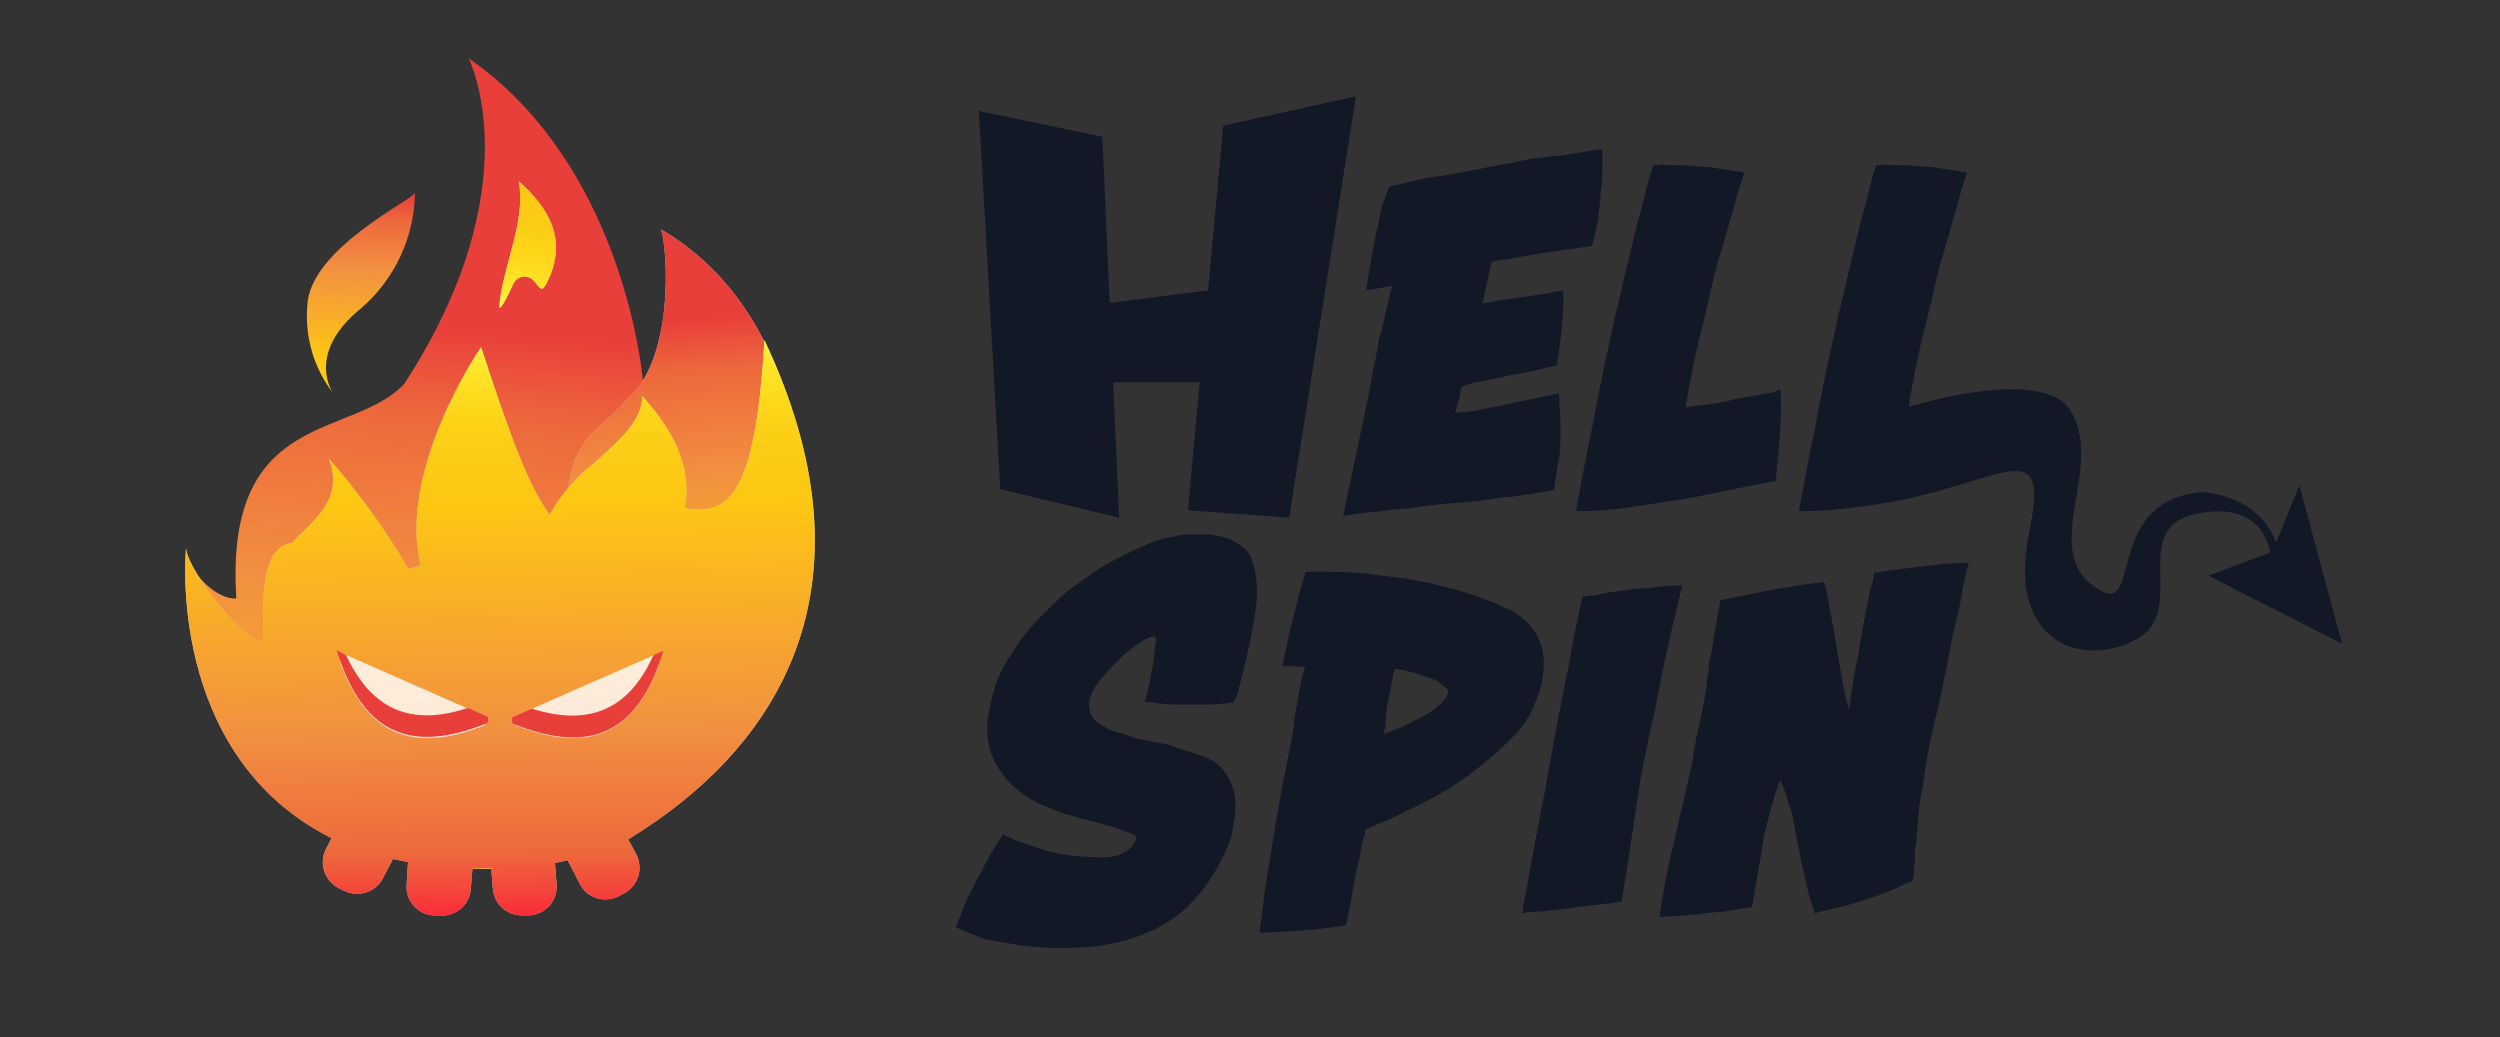 <?xml version="1.0" encoding="UTF-8"?> <svg xmlns="http://www.w3.org/2000/svg" width="135" height="56" viewBox="0 0 135 56" fill="none"><rect x="0" y="0" width="135" height="56" fill="#333333" stroke="none"/><path d="M119.252 31.086L122.712 29.795L124.166 26.216L126.471 34.763L119.25 31.086H119.252Z" fill="#121826"></path><path d="M123.016 29.747L122.616 30.042C122.616 30.042 122.462 26.91 118.549 27.759C114.893 28.551 118.197 32.972 115.39 34.509C113.261 35.683 110.302 35.283 109.538 32.352C109.462 32.084 109.414 31.789 109.375 31.464C109.309 30.699 109.366 29.802 109.577 28.753C110.932 22.042 107.065 27.608 97.147 27.56C96.888 26.958 105.014 25.126 104.613 24.629C104.517 24.476 104.411 24.382 104.318 24.277C104.26 24.133 104.164 23.981 104.116 23.885C104.059 23.828 99.246 22.443 100.899 22.692C105.263 21.051 110.579 20.201 111.784 22.138C112.738 23.675 112.338 25.527 112.052 27.246C111.862 28.478 111.717 29.632 112.157 30.578C112.338 30.969 112.615 31.331 113.036 31.638C115.9 33.767 113.341 27.066 118.907 26.569C122.62 26.912 123.069 29.795 123.021 29.749L123.016 29.747Z" fill="#121826"></path><path d="M86.527 9.541C86.527 9.555 86.527 9.569 86.527 9.582C86.527 9.653 86.523 9.727 86.516 9.802C86.507 9.903 86.491 10.008 86.468 10.116C86.468 10.127 86.465 10.139 86.463 10.148C86.44 10.377 86.427 10.617 86.406 10.871C86.388 11.105 86.362 11.35 86.317 11.606C86.266 12.154 86.115 12.701 85.966 13.296C85.815 13.296 85.515 13.344 84.913 13.445C84.361 13.495 83.81 13.594 83.159 13.694C82.507 13.793 81.955 13.894 81.454 13.992C80.902 14.043 80.602 14.141 80.552 14.141L80.05 16.376C80.501 16.328 80.902 16.227 81.254 16.176C81.655 16.128 82.005 16.078 82.308 16.028C82.658 15.977 82.96 15.929 83.31 15.879C83.661 15.831 84.013 15.73 84.414 15.68C84.414 15.929 84.464 16.524 84.364 17.271C84.313 18.065 84.213 18.862 84.064 19.755C83.862 19.805 83.613 19.805 83.313 19.904C83.063 19.952 82.761 20.053 82.461 20.103C82.212 20.151 81.909 20.201 81.609 20.252C81.36 20.302 81.158 20.35 80.957 20.401C80.707 20.449 80.405 20.499 80.004 20.6C79.604 20.65 79.253 20.749 78.901 20.897C78.85 21.195 78.85 21.445 78.75 21.644C78.699 21.793 78.649 21.992 78.599 22.29C79.05 22.239 79.45 22.239 79.803 22.141C80.254 22.042 80.655 21.992 81.055 21.893L84.164 21.248C84.215 21.396 84.215 21.646 84.215 21.994C84.265 22.342 84.265 22.69 84.265 23.137C84.265 23.583 84.265 24.08 84.215 24.627C84.064 25.273 84.013 25.87 83.915 26.466C83.114 26.614 82.36 26.715 81.708 26.814C81.055 26.862 80.405 26.962 79.803 27.061C79.201 27.111 78.599 27.159 77.996 27.21C77.394 27.258 76.694 27.358 75.991 27.457C75.54 27.507 75.038 27.507 74.587 27.606C74.136 27.656 73.433 27.704 72.531 27.855L73.784 21.893C73.935 21.248 74.033 20.65 74.134 20.055C74.285 19.409 74.383 18.812 74.484 18.216C74.635 17.77 74.734 17.321 74.835 16.824C74.986 16.277 75.084 15.78 75.185 15.432L73.781 15.682C73.933 14.489 74.132 13.495 74.283 12.701C74.383 12.254 74.484 11.904 74.532 11.556C74.633 11.208 74.683 10.91 74.782 10.711C74.821 10.62 74.851 10.533 74.878 10.45C74.926 10.315 74.97 10.189 75.031 10.066C75.096 10.054 75.162 10.043 75.231 10.027C75.473 9.976 75.755 9.903 76.119 9.83C76.142 9.825 76.162 9.821 76.185 9.816C76.38 9.759 76.572 9.708 76.767 9.665C77.074 9.596 77.383 9.548 77.69 9.518C78.241 9.42 78.642 9.37 79.093 9.269C79.546 9.17 79.947 9.12 80.146 9.07C80.648 8.971 81.149 8.87 81.751 8.772C81.875 8.74 82.001 8.712 82.124 8.685C82.243 8.66 82.36 8.637 82.479 8.616C82.706 8.573 82.933 8.541 83.162 8.513C83.294 8.497 83.427 8.483 83.56 8.472C83.608 8.449 83.665 8.435 83.746 8.429C83.835 8.422 83.951 8.422 84.112 8.422C84.341 8.39 84.549 8.355 84.751 8.323C84.856 8.307 84.961 8.289 85.064 8.273C85.364 8.229 85.627 8.188 85.854 8.145C85.893 8.138 85.93 8.131 85.966 8.122C86.266 8.074 86.468 8.074 86.518 8.074V8.919C86.518 9.109 86.534 9.315 86.529 9.534L86.527 9.541Z" fill="#121826"></path><path d="M96.138 23.084C96.133 23.153 96.131 23.221 96.127 23.288C96.099 23.759 96.058 24.231 96.012 24.712C95.973 25.124 95.93 25.541 95.889 25.967C95.236 26.115 94.535 26.214 93.633 26.413C92.782 26.612 91.88 26.761 90.874 26.96C89.922 27.109 88.919 27.258 87.916 27.407C86.913 27.555 86.011 27.606 85.109 27.606C85.109 27.558 85.16 27.258 85.26 26.761C85.361 26.214 85.462 25.619 85.611 24.872C85.762 24.078 85.961 23.281 86.112 22.338C86.314 21.394 86.463 20.549 86.664 19.604C86.865 18.661 87.065 17.866 87.216 17.069C87.291 16.767 87.362 16.492 87.422 16.243C87.493 15.954 87.555 15.693 87.607 15.457C87.628 15.361 87.648 15.27 87.667 15.181C87.717 14.931 87.818 14.535 87.967 13.937C88.118 13.292 88.267 12.694 88.418 12.048C88.594 11.437 88.731 10.904 88.864 10.379C88.883 10.306 88.901 10.233 88.919 10.159C88.94 10.068 88.963 9.983 88.983 9.903C89.002 9.828 89.022 9.757 89.04 9.69C89.144 9.315 89.235 9.063 89.272 8.919C89.411 8.919 89.567 8.903 89.746 8.898C89.888 8.893 90.046 8.898 90.224 8.919C90.625 8.919 91.026 8.919 91.477 8.967C91.536 8.974 91.598 8.978 91.66 8.985C91.706 8.99 91.751 8.992 91.799 8.996C92.01 9.012 92.228 9.024 92.443 9.047C92.592 9.063 92.74 9.086 92.882 9.118C93.029 9.132 93.171 9.15 93.306 9.17C93.425 9.189 93.542 9.209 93.654 9.228C93.849 9.26 94.027 9.294 94.187 9.315C94.137 9.463 94.036 9.761 93.888 10.258C93.837 10.427 93.789 10.597 93.746 10.771C93.684 11.002 93.624 11.24 93.546 11.497C93.517 11.597 93.487 11.698 93.45 11.803C93.446 11.819 93.441 11.833 93.434 11.849C93.409 11.938 93.386 12.03 93.359 12.119C93.345 12.168 93.333 12.216 93.32 12.261C93.272 12.435 93.221 12.609 93.173 12.779C93.109 13.005 93.045 13.225 92.981 13.438C92.83 13.935 92.731 14.283 92.681 14.432C92.381 15.675 92.129 16.916 91.776 18.207C91.477 19.451 91.225 20.742 91.026 21.983C91.426 21.932 91.88 21.884 92.28 21.834C92.731 21.786 93.182 21.685 93.583 21.587C93.633 21.536 93.784 21.536 94.034 21.486C94.284 21.438 94.586 21.438 94.886 21.337C95.236 21.287 95.438 21.239 95.737 21.188C95.939 21.09 96.088 21.04 96.138 21.04C96.189 21.486 96.189 22.132 96.138 23.077V23.084Z" fill="#121826"></path><path d="M108.225 23.084C108.175 24.027 107.976 24.178 107.875 25.172C107.222 25.321 106.32 25.818 105.418 26.017C104.69 26.186 104.111 26.61 103.33 26.853C103.197 26.896 103.058 26.93 102.911 26.96C102.831 26.972 102.751 26.985 102.671 26.999C102.669 26.999 102.666 26.999 102.664 26.999C101.787 27.137 100.871 27.272 99.955 27.409C99.852 27.425 99.754 27.439 99.653 27.45C99.653 27.45 99.649 27.45 99.646 27.45C98.964 27.54 98.328 27.585 97.698 27.599C97.513 27.604 97.332 27.606 97.148 27.606C97.148 27.597 97.148 27.581 97.153 27.558C97.153 27.542 97.158 27.526 97.16 27.503C97.16 27.491 97.165 27.48 97.165 27.466C97.171 27.425 97.18 27.375 97.192 27.315C97.201 27.265 97.21 27.21 97.224 27.148C97.245 27.038 97.27 26.907 97.299 26.761C97.311 26.695 97.322 26.631 97.336 26.564C97.425 26.07 97.519 25.529 97.652 24.872C97.659 24.833 97.668 24.792 97.675 24.753C97.684 24.7 97.696 24.648 97.707 24.595C97.73 24.483 97.753 24.371 97.776 24.256C97.803 24.126 97.831 23.995 97.861 23.86C97.913 23.62 97.963 23.375 98.014 23.121C98.019 23.091 98.025 23.061 98.03 23.029C98.073 22.807 98.115 22.576 98.151 22.338C98.211 22.056 98.266 21.786 98.318 21.518C98.444 20.884 98.561 20.268 98.703 19.606C98.904 18.663 99.104 17.868 99.255 17.072C99.456 16.277 99.605 15.68 99.706 15.183C99.756 14.933 99.857 14.537 100.006 13.94C100.157 13.294 100.306 12.696 100.457 12.051C100.576 11.636 100.677 11.258 100.773 10.894C100.837 10.645 100.899 10.405 100.958 10.162C100.979 10.077 100.997 9.999 101.015 9.921C101.054 9.773 101.091 9.64 101.125 9.523C101.135 9.489 101.146 9.454 101.155 9.42C101.171 9.363 101.187 9.31 101.203 9.262C101.249 9.113 101.288 8.999 101.306 8.919C101.322 8.919 101.338 8.919 101.352 8.919C101.592 8.914 101.881 8.873 102.259 8.919C102.659 8.919 103.06 8.919 103.511 8.967C103.564 8.974 103.614 8.978 103.667 8.983C103.671 8.983 103.678 8.983 103.683 8.983C103.861 8.999 104.045 9.008 104.228 9.022C104.404 9.035 104.578 9.054 104.75 9.083H104.752C104.807 9.093 104.862 9.102 104.915 9.115C105.361 9.159 105.769 9.244 106.101 9.296C106.142 9.303 106.181 9.308 106.22 9.315C106.194 9.39 106.153 9.509 106.101 9.672C106.071 9.763 106.036 9.873 105.998 9.999C105.972 10.079 105.947 10.166 105.917 10.26C105.769 10.757 105.668 11.254 105.466 11.851C105.315 12.396 105.166 12.944 105.015 13.44C105.015 13.44 105.015 13.44 105.015 13.445C104.864 13.942 104.766 14.285 104.715 14.436C104.638 14.757 104.564 15.077 104.491 15.398C104.475 15.473 104.457 15.551 104.438 15.627C104.399 15.796 104.361 15.966 104.322 16.135C104.322 16.142 104.319 16.149 104.317 16.156C104.164 16.831 104.001 17.516 103.813 18.212C103.79 18.31 103.765 18.409 103.742 18.509C103.733 18.548 103.724 18.59 103.715 18.628C103.497 19.572 103.307 20.536 103.147 21.479C103.12 21.639 103.092 21.8 103.067 21.96C103.067 21.96 103.067 21.964 103.067 21.967C103.067 21.974 103.065 21.98 103.062 21.987C103.207 21.969 103.36 21.951 103.513 21.932C103.784 21.9 104.061 21.868 104.317 21.836C104.768 21.788 105.221 21.687 105.622 21.589C105.672 21.538 105.824 21.538 106.073 21.488C106.323 21.44 106.625 21.44 106.925 21.339C107.275 21.289 107.477 21.241 107.777 21.191C107.978 21.092 108.127 21.042 108.228 21.042C108.278 21.488 108.278 22.134 108.228 23.079L108.225 23.084Z" fill="#121826"></path><path d="M52.859 5.993L59.529 7.385L60.431 27.956L54.013 26.415L52.859 5.993Z" fill="#121826"></path><path d="M58.133 16.575L65.253 15.68V20.648H58.483L58.133 16.573V16.575Z" fill="#121826"></path><path d="M66.053 6.787L73.224 5.196L69.614 27.954L64.148 27.555L66.053 6.785V6.787Z" fill="#121826"></path><path d="M51.609 50.066C51.861 49.471 52.06 48.873 52.363 48.278C52.663 47.683 52.965 47.085 53.214 46.639C53.514 46.044 53.867 45.496 54.167 45.05C54.819 45.398 55.621 45.645 56.523 45.945C57.475 46.195 58.478 46.293 59.582 46.293C59.982 46.293 60.285 46.243 60.584 46.094C60.935 45.945 61.187 45.696 61.338 45.348C61.388 45.199 61.338 45.098 61.038 45C60.788 44.901 60.486 44.8 60.085 44.652C59.685 44.553 59.234 44.402 58.782 44.304C58.331 44.205 57.931 44.054 57.528 43.956C57.077 43.807 56.626 43.608 56.024 43.36C55.472 43.063 54.97 42.715 54.519 42.268C54.119 41.822 53.766 41.325 53.517 40.679C53.315 40.034 53.217 39.239 53.416 38.394C53.617 37.151 54.018 36.157 54.62 35.312C55.172 34.417 55.875 33.572 56.676 32.828C57.127 32.382 57.578 31.933 58.18 31.537C58.782 31.091 59.334 30.692 59.984 30.344C60.637 29.996 61.239 29.698 61.839 29.449C62.441 29.151 63.043 29.003 63.494 28.952C63.845 28.854 64.197 28.854 64.598 28.854C65.049 28.854 65.45 28.854 65.853 28.952C66.253 29.051 66.606 29.151 66.906 29.399C67.256 29.598 67.508 29.895 67.609 30.294C67.909 31.088 67.959 32.082 67.76 33.224C67.71 33.572 67.659 33.87 67.558 34.367C67.458 34.813 67.407 35.212 67.258 35.709C67.158 36.155 67.057 36.553 66.959 36.952C66.858 37.35 66.757 37.698 66.608 37.946C66.157 37.996 65.706 38.044 65.205 38.044H63.852C63.401 38.044 63 38.044 62.647 37.994C62.297 37.943 61.995 37.895 61.796 37.895C61.846 37.746 61.947 37.497 61.997 37.199C62.098 36.851 62.148 36.553 62.199 36.205C62.299 35.807 62.299 35.459 62.35 35.113C62.4 34.765 62.45 34.566 62.4 34.468C62.4 34.319 62.249 34.319 61.848 34.518C61.498 34.717 61.145 34.965 60.694 35.363C60.294 35.761 59.893 36.157 59.49 36.606C59.089 37.103 58.888 37.501 58.837 37.799C58.737 38.245 58.888 38.644 59.188 38.941C59.44 39.141 59.79 39.34 60.14 39.489C60.49 39.587 60.894 39.688 61.244 39.837C61.645 39.935 61.997 39.986 62.398 40.086C62.798 40.137 63.199 40.235 63.552 40.384C64.053 40.533 64.555 40.681 65.056 40.881C65.608 41.08 66.008 41.428 66.311 41.973C66.512 42.321 66.611 42.618 66.661 42.868C66.711 43.067 66.711 43.365 66.711 43.713C66.711 43.962 66.661 44.26 66.611 44.558C66.56 44.855 66.51 45.105 66.459 45.304C65.908 46.696 65.205 47.889 64.303 48.782C63.451 49.677 62.247 50.371 60.642 50.82C60.291 50.918 59.939 50.968 59.437 51.069C58.986 51.12 58.586 51.168 58.135 51.168C56.93 51.218 55.877 51.168 54.925 51.019C54.272 50.92 53.771 50.82 53.269 50.721C52.718 50.572 52.216 50.323 51.614 50.075L51.609 50.066Z" fill="#121826"></path><path d="M83.352 36.203C83.302 36.798 83.151 37.346 82.901 37.943C82.7 38.538 82.35 39.035 81.949 39.534C81.147 40.379 80.293 41.123 79.291 41.87C78.338 42.566 77.285 43.161 76.232 43.658C75.38 44.104 74.526 44.452 73.725 44.8C73.725 44.899 73.725 44.999 73.674 45.148C73.624 45.297 73.574 45.446 73.523 45.744C73.473 45.993 73.423 46.389 73.274 46.886C73.173 47.333 73.072 48.029 72.924 48.823C72.873 49.073 72.823 49.27 72.772 49.519C72.722 49.718 72.722 49.867 72.672 49.966C71.769 50.114 70.868 50.215 70.013 50.263C69.162 50.314 68.509 50.362 68.008 50.362C68.109 49.716 68.209 48.922 68.308 48.026C68.459 47.083 68.608 46.188 68.759 45.245C68.91 44.251 69.109 43.308 69.26 42.362C69.462 41.419 69.611 40.574 69.762 39.827C69.812 39.578 69.862 39.232 69.913 38.735C70.013 38.188 70.064 37.691 70.213 37.096C70.263 36.748 70.364 36.35 70.465 36.004L69.26 35.953C69.311 35.704 69.361 35.358 69.462 34.96C69.562 34.562 69.613 34.115 69.762 33.669C69.862 33.222 70.011 32.725 70.112 32.228C70.263 31.732 70.364 31.285 70.513 30.887C70.863 30.887 71.364 30.836 72.118 30.887C72.868 30.887 73.672 30.937 74.625 31.086C75.627 31.184 76.681 31.335 77.784 31.633C78.938 31.883 80.042 32.279 81.193 32.776C81.445 32.874 81.695 32.975 81.995 33.222C82.295 33.421 82.546 33.669 82.698 33.868C82.998 34.266 83.149 34.564 83.249 34.912C83.35 35.31 83.4 35.706 83.35 36.203H83.352ZM74.728 39.633C74.98 39.534 75.279 39.434 75.63 39.285C76.03 39.086 76.333 38.937 76.733 38.738C77.134 38.538 77.436 38.339 77.686 38.092C77.986 37.842 78.137 37.645 78.187 37.446C78.237 37.297 78.137 37.149 77.887 37C77.686 36.801 77.487 36.702 77.335 36.652C77.184 36.602 76.985 36.553 76.585 36.402C76.234 36.304 75.783 36.153 75.33 36.105C75.33 36.105 75.279 36.155 75.229 36.453C75.179 36.702 75.128 36.95 75.078 37.247C75.028 37.497 74.977 37.744 74.927 37.993C74.876 38.243 74.876 38.342 74.876 38.392C74.826 38.591 74.876 38.79 74.826 38.987C74.826 39.237 74.776 39.434 74.725 39.633H74.728Z" fill="#121826"></path><path d="M87.56 48.676C87.109 48.775 86.607 48.825 86.055 48.876C85.504 48.974 85.053 48.974 84.551 49.075C84.1 49.125 83.649 49.173 83.198 49.224C82.797 49.224 82.445 49.274 82.195 49.322C82.246 49.224 82.246 49.123 82.246 48.924C82.296 48.725 82.346 48.477 82.397 48.278C82.447 47.93 82.548 47.335 82.697 46.538C82.848 45.693 83.047 44.7 83.249 43.605C83.498 42.463 83.649 41.32 83.901 40.127C84.103 38.884 84.352 37.742 84.553 36.698C84.803 35.605 84.904 34.66 85.105 33.865C85.256 33.021 85.405 32.473 85.456 32.226C85.705 32.176 86.058 32.176 86.458 32.077C86.859 31.979 87.31 31.928 87.761 31.878C88.263 31.78 88.764 31.78 89.265 31.729C89.817 31.631 90.319 31.631 90.82 31.631C90.82 31.631 90.87 31.681 90.77 31.88C90.719 32.029 90.77 32.13 90.669 32.327C90.619 32.476 90.619 32.624 90.568 32.773C90.518 32.922 90.518 33.023 90.518 33.023C90.417 33.371 90.266 33.966 90.117 34.713C89.966 35.459 89.767 36.203 89.616 37.048C89.465 37.893 89.316 38.687 89.114 39.434C88.963 40.18 88.865 40.725 88.764 41.123C88.464 42.664 88.313 44.006 88.112 45.199C87.96 46.341 87.761 47.484 87.56 48.676Z" fill="#121826"></path><path d="M103.558 44.402C103.558 44.501 103.558 44.7 103.508 44.997C103.508 45.247 103.457 45.544 103.407 45.941C103.407 46.289 103.407 46.586 103.357 46.934C103.357 47.232 103.306 47.481 103.256 47.58C102.755 47.779 102.253 48.026 101.752 48.226C101.25 48.425 100.799 48.574 100.298 48.722C99.847 48.871 99.396 48.972 98.995 49.07C98.594 49.169 98.292 49.219 97.992 49.32C97.892 48.972 97.791 48.624 97.642 48.178C97.541 47.731 97.441 47.282 97.342 46.836C97.241 46.438 97.191 46.041 97.09 45.643C96.99 45.197 96.939 44.748 96.838 44.301C96.788 44.004 96.738 43.706 96.589 43.406C96.488 43.058 96.387 42.66 96.138 42.115C95.936 42.612 95.787 43.108 95.636 43.656C95.485 44.153 95.385 44.7 95.236 45.197C95.236 45.247 95.236 45.396 95.185 45.595C95.135 45.794 95.135 45.993 95.085 46.241C95.034 46.49 94.984 46.788 94.933 47.085C94.883 47.335 94.833 47.633 94.782 47.93C94.732 48.18 94.732 48.377 94.682 48.576C94.631 48.775 94.631 48.924 94.581 48.974C94.13 49.073 93.679 49.123 93.127 49.224C92.626 49.274 92.175 49.274 91.724 49.373C91.272 49.423 90.872 49.423 90.519 49.471C90.169 49.471 89.867 49.522 89.617 49.522C89.617 49.522 89.617 49.373 89.668 49.123C89.718 48.825 89.768 48.528 89.819 48.228C89.869 47.88 89.919 47.633 89.97 47.383C90.02 47.085 90.07 46.937 90.07 46.937C90.121 46.687 90.171 46.291 90.32 45.794C90.471 45.247 90.572 44.652 90.721 44.006C90.922 43.36 91.021 42.715 91.172 42.069C91.373 41.423 91.421 40.926 91.472 40.528C91.573 40.082 91.623 39.585 91.772 39.088C91.872 38.541 92.023 37.996 92.072 37.499C92.122 37.249 92.172 37.002 92.172 36.753C92.223 36.503 92.273 36.256 92.273 36.006C92.273 35.956 92.273 35.757 92.374 35.411C92.475 35.013 92.525 34.617 92.575 34.218C92.676 33.772 92.726 33.424 92.777 33.076C92.877 32.677 92.877 32.48 92.877 32.43C93.228 32.332 93.58 32.281 94.082 32.18C94.533 32.082 95.034 31.981 95.485 31.883C95.987 31.784 96.488 31.734 96.99 31.633C97.541 31.535 97.992 31.484 98.494 31.434C98.594 31.684 98.695 32.13 98.794 32.776C98.894 33.371 99.043 34.019 99.144 34.763C99.245 35.459 99.396 36.155 99.494 36.801C99.595 37.446 99.744 37.943 99.845 38.291C99.895 38.092 99.945 37.744 99.996 37.247C100.096 36.75 100.147 36.203 100.296 35.608C100.396 35.161 100.447 34.665 100.547 34.168C100.648 33.671 100.699 33.224 100.797 32.826C100.898 32.38 100.948 31.981 101.049 31.684C101.15 31.336 101.2 31.088 101.2 30.937C101.752 30.839 102.452 30.738 103.407 30.64C104.41 30.491 105.362 30.39 106.315 30.39C106.264 30.589 106.164 30.985 106.015 31.633C105.914 32.228 105.813 32.877 105.614 33.57C105.463 34.266 105.314 34.912 105.214 35.507C105.113 36.102 105.012 36.551 104.964 36.75C104.813 37.446 104.712 38.092 104.513 38.788C104.362 39.434 104.213 40.13 104.062 40.876C103.961 41.423 103.911 41.968 103.81 42.566C103.659 43.262 103.609 43.857 103.558 44.404V44.402Z" fill="#121826"></path><path d="M37.766 37.719C37.366 35.267 38.109 33.184 38.273 30.798V30.659L38.158 30.716C37.733 30.917 37.263 31.003 36.794 30.965C36.325 30.928 35.875 30.769 35.486 30.503C34.923 31.648 34.048 32.955 33.476 34.164C33.605 34.514 33.648 34.889 33.6 35.259C33.553 35.629 33.417 35.981 33.205 36.288C32.993 36.594 32.71 36.844 32.38 37.018C32.05 37.192 31.684 37.283 31.311 37.285H30.715C30.399 37.28 30.087 37.212 29.798 37.086C29.508 36.96 29.246 36.778 29.028 36.55C28.809 36.322 28.637 36.053 28.523 35.759C28.409 35.464 28.354 35.15 28.361 34.834C28.369 34.647 28.394 34.461 28.435 34.279C28.762 32.8 29.767 31.5 30.429 30.152C31.348 28.408 32.167 26.613 32.88 24.776C33.395 23.337 34.416 23.141 34.808 21.605C34.62 17.895 32.676 8.229 25.305 3.147C25.305 3.147 28.803 9.994 21.833 20.723C19.063 23.73 12.101 22.038 12.763 32.309C11.766 32.432 10.189 30.945 10.082 29.719C10.082 29.719 8.816 46.928 26.425 46.928C29.131 46.946 31.796 46.259 34.157 44.935C36.518 43.611 38.494 41.696 39.891 39.377C39.395 39.409 38.904 39.258 38.513 38.952C38.121 38.647 37.855 38.208 37.766 37.719Z" fill="url(#paint0_linear_1428_11621)"></path><path d="M33.81 21.605C33.63 21.965 32.012 23.28 31.767 23.615C30.133 25.805 31.236 26.622 29.831 28.894C29.605 30.563 29.288 32.219 28.883 33.854L29.128 33.813C31.653 33.453 34.178 33.233 36.678 32.791C38.022 32.371 39.396 32.054 40.788 31.844C41.128 31.774 41.478 31.774 41.818 31.844C42.152 31.928 42.465 32.078 42.741 32.285C44.375 24.694 42.234 16.212 35.697 12.388C36.073 13.532 36.417 19.489 33.81 21.605Z" fill="#C4C4C4"></path><path d="M33.81 21.605C33.63 21.965 32.012 23.28 31.767 23.615C30.133 25.805 31.236 26.622 29.831 28.894C29.605 30.563 29.288 32.219 28.883 33.854L29.128 33.813C31.653 33.453 34.178 33.233 36.678 32.791C38.022 32.371 39.396 32.054 40.788 31.844C41.128 31.774 41.478 31.774 41.818 31.844C42.152 31.928 42.465 32.078 42.741 32.285C44.375 24.694 42.234 16.212 35.697 12.388C36.073 13.532 36.417 19.489 33.81 21.605Z" fill="url(#paint1_linear_1428_11621)"></path><path d="M19.493 16.653C20.394 15.877 21.12 14.919 21.623 13.841C22.125 12.764 22.394 11.591 22.41 10.402C22.41 10.738 16.69 13.418 16.592 16.531C16.457 18.212 16.952 19.884 17.981 21.221C17.981 21.221 16.47 19.105 19.493 16.653Z" fill="url(#paint2_linear_1428_11621)"></path><path fill-rule="evenodd" clip-rule="evenodd" d="M36.977 27.439C39.061 27.758 40.785 27.35 41.275 18.361C47.355 31.215 42.542 40.072 33.921 45.326L34.363 46.143C34.456 46.326 34.512 46.526 34.526 46.731C34.55 46.935 34.527 47.142 34.461 47.336C34.397 47.53 34.297 47.71 34.166 47.867C34.032 48.022 33.871 48.151 33.693 48.251L33.407 48.398C33.22 48.49 33.017 48.546 32.81 48.562C32.606 48.577 32.401 48.555 32.205 48.496C32.008 48.431 31.825 48.328 31.666 48.194C31.517 48.06 31.395 47.899 31.307 47.72L30.653 46.454L29.967 46.601L30.056 47.736C30.072 47.943 30.049 48.151 29.991 48.349C29.894 48.643 29.713 48.902 29.471 49.094C29.228 49.285 28.935 49.402 28.627 49.428H28.3C27.889 49.455 27.484 49.327 27.164 49.068C26.85 48.799 26.653 48.418 26.616 48.006L26.526 46.887C26.167 46.887 25.84 46.887 25.513 46.887L25.423 48.023C25.406 48.226 25.349 48.424 25.254 48.605C25.16 48.786 25.031 48.947 24.875 49.078C24.719 49.21 24.538 49.309 24.343 49.37C24.148 49.432 23.944 49.454 23.74 49.436H23.422C23.206 49.423 22.995 49.368 22.8 49.273C22.619 49.173 22.456 49.043 22.318 48.889C22.188 48.731 22.088 48.551 22.024 48.358C21.962 48.162 21.94 47.957 21.959 47.753L22.032 46.552L21.215 46.388L20.676 47.426C20.583 47.609 20.454 47.771 20.297 47.903C20.139 48.035 19.957 48.134 19.761 48.194C19.365 48.313 18.939 48.278 18.568 48.096L18.274 47.949C18.093 47.852 17.932 47.721 17.8 47.565C17.666 47.41 17.566 47.229 17.506 47.034C17.442 46.84 17.419 46.635 17.435 46.431C17.452 46.228 17.509 46.03 17.604 45.849L17.906 45.261C8.918 40.758 10.045 29.621 10.045 29.621C10.16 30.847 13.257 34.785 14.254 34.671C14 30.724 14.662 29.466 15.773 29.311C15.937 29.131 16.133 28.943 16.296 28.779C17.375 27.717 18.462 26.68 17.767 24.776C19.383 26.617 20.82 28.609 22.057 30.724C22.283 30.681 22.502 30.609 22.711 30.512C21.452 25.307 25.979 18.745 25.979 18.745C27.344 22.904 28.43 26.099 29.681 27.791C30.299 26.693 31.133 25.731 32.132 24.964C33.431 23.803 34.706 22.668 34.681 21.385C36.324 23.207 37.41 25.184 36.977 27.439Z" fill="#C4C4C4"></path><path fill-rule="evenodd" clip-rule="evenodd" d="M36.977 27.439C39.061 27.758 40.785 27.35 41.275 18.361C47.355 31.215 42.542 40.072 33.921 45.326L34.363 46.143C34.456 46.326 34.512 46.526 34.526 46.731C34.55 46.935 34.527 47.142 34.461 47.336C34.397 47.53 34.297 47.71 34.166 47.867C34.032 48.022 33.871 48.151 33.693 48.251L33.407 48.398C33.22 48.49 33.017 48.546 32.81 48.562C32.606 48.577 32.401 48.555 32.205 48.496C32.008 48.431 31.825 48.328 31.666 48.194C31.517 48.06 31.395 47.899 31.307 47.72L30.653 46.454L29.967 46.601L30.056 47.736C30.072 47.943 30.049 48.151 29.991 48.349C29.894 48.643 29.713 48.902 29.471 49.094C29.228 49.285 28.935 49.402 28.627 49.428H28.3C27.889 49.455 27.484 49.327 27.164 49.068C26.85 48.799 26.653 48.418 26.616 48.006L26.526 46.887C26.167 46.887 25.84 46.887 25.513 46.887L25.423 48.023C25.406 48.226 25.349 48.424 25.254 48.605C25.16 48.786 25.031 48.947 24.875 49.078C24.719 49.21 24.538 49.309 24.343 49.37C24.148 49.432 23.944 49.454 23.74 49.436H23.422C23.206 49.423 22.995 49.368 22.8 49.273C22.619 49.173 22.456 49.043 22.318 48.889C22.188 48.731 22.088 48.551 22.024 48.358C21.962 48.162 21.94 47.957 21.959 47.753L22.032 46.552L21.215 46.388L20.676 47.426C20.583 47.609 20.454 47.771 20.297 47.903C20.139 48.035 19.957 48.134 19.761 48.194C19.365 48.313 18.939 48.278 18.568 48.096L18.274 47.949C18.093 47.852 17.932 47.721 17.8 47.565C17.666 47.41 17.566 47.229 17.506 47.034C17.442 46.84 17.419 46.635 17.435 46.431C17.452 46.228 17.509 46.03 17.604 45.849L17.906 45.261C8.918 40.758 10.045 29.621 10.045 29.621C10.16 30.847 13.257 34.785 14.254 34.671C14 30.724 14.662 29.466 15.773 29.311C15.937 29.131 16.133 28.943 16.296 28.779C17.375 27.717 18.462 26.68 17.767 24.776C19.383 26.617 20.82 28.609 22.057 30.724C22.283 30.681 22.502 30.609 22.711 30.512C21.452 25.307 25.979 18.745 25.979 18.745C27.344 22.904 28.43 26.099 29.681 27.791C30.299 26.693 31.133 25.731 32.132 24.964C33.431 23.803 34.706 22.668 34.681 21.385C36.324 23.207 37.41 25.184 36.977 27.439Z" fill="url(#paint3_linear_1428_11621)"></path><path d="M29.498 15.33C30.723 12.993 29.653 11.244 28.011 9.782C28.411 11.947 27.194 14.243 26.965 16.449C26.916 16.989 27.357 16.114 27.716 15.346C27.755 15.251 27.815 15.166 27.892 15.098C27.969 15.031 28.061 14.982 28.161 14.957C28.26 14.931 28.364 14.93 28.465 14.952C28.565 14.974 28.659 15.02 28.738 15.085C29.163 15.502 29.22 15.845 29.498 15.33Z" fill="#C4C4C4"></path><path d="M29.498 15.33C30.723 12.993 29.653 11.244 28.011 9.782C28.411 11.947 27.194 14.243 26.965 16.449C26.916 16.989 27.357 16.114 27.716 15.346C27.755 15.251 27.815 15.166 27.892 15.098C27.969 15.031 28.061 14.982 28.161 14.957C28.26 14.931 28.364 14.93 28.465 14.952C28.565 14.974 28.659 15.02 28.738 15.085C29.163 15.502 29.22 15.845 29.498 15.33Z" fill="url(#paint4_linear_1428_11621)"></path><g opacity="0.9"><path opacity="0.9" d="M26.084 38.626L18.812 35.422C18.753 35.406 18.691 35.406 18.632 35.422C18.575 35.438 18.522 35.466 18.477 35.504C18.437 35.545 18.409 35.596 18.395 35.651C18.379 35.707 18.379 35.767 18.395 35.823C19.841 39.81 22.407 40.636 26.076 39.206C26.131 39.188 26.18 39.154 26.215 39.108C26.247 39.058 26.264 38.999 26.264 38.94C26.264 38.881 26.247 38.823 26.215 38.773C26.19 38.71 26.143 38.658 26.084 38.626Z" fill="white"></path></g><path d="M18.727 35.455C18.705 35.409 18.667 35.371 18.621 35.349L18.188 35.112C19.585 39.729 22.273 40.669 26.261 39.067C26.3 39.049 26.334 39.021 26.359 38.985C26.372 38.945 26.372 38.903 26.359 38.863C26.367 38.825 26.367 38.786 26.359 38.748C26.336 38.713 26.301 38.687 26.261 38.675L25.321 38.258C25.273 38.242 25.221 38.242 25.174 38.258C22.257 39.198 20.108 38.381 18.727 35.455Z" fill="#E93F3A"></path><g opacity="0.9"><path opacity="0.9" d="M27.92 38.626L35.209 35.422C35.268 35.406 35.33 35.406 35.389 35.422C35.444 35.436 35.495 35.465 35.536 35.504C35.58 35.543 35.611 35.594 35.624 35.651C35.638 35.709 35.632 35.769 35.609 35.823C34.171 39.81 31.605 40.636 27.937 39.206C27.881 39.188 27.833 39.154 27.798 39.108C27.758 39.059 27.738 38.998 27.741 38.936C27.722 38.88 27.722 38.82 27.741 38.764C27.784 38.7 27.847 38.651 27.92 38.626Z" fill="white"></path></g><path d="M35.249 35.455C35.276 35.412 35.312 35.376 35.355 35.349L35.821 35.145C34.423 39.761 31.735 40.701 27.748 39.099C27.711 39.081 27.68 39.053 27.658 39.018C27.645 38.978 27.645 38.935 27.658 38.895C27.646 38.858 27.646 38.818 27.658 38.781C27.669 38.751 27.689 38.725 27.715 38.707L28.663 38.291C28.708 38.274 28.757 38.274 28.802 38.291C31.752 39.197 33.909 38.38 35.249 35.455Z" fill="#E93F3A"></path><defs><linearGradient id="paint0_linear_1428_11621" x1="22.56" y1="61.758" x2="26.466" y2="17.855" gradientUnits="userSpaceOnUse"><stop stop-color="#FCEF44"></stop><stop offset="0.04" stop-color="#FDE62A"></stop><stop offset="0.12" stop-color="#FDD519"></stop><stop offset="0.2" stop-color="#FCCB16"></stop><stop offset="0.28" stop-color="#FDC713"></stop><stop offset="0.67" stop-color="#F29140"></stop><stop offset="0.89" stop-color="#ED683C"></stop><stop offset="1" stop-color="#E93F3A"></stop></linearGradient><linearGradient id="paint1_linear_1428_11621" x1="37.136" y1="42.997" x2="35.052" y2="17.422" gradientUnits="userSpaceOnUse"><stop stop-color="#FCEF44"></stop><stop offset="0.04" stop-color="#FDE62A"></stop><stop offset="0.12" stop-color="#FDD519"></stop><stop offset="0.2" stop-color="#FCCB16"></stop><stop offset="0.28" stop-color="#FDC713"></stop><stop offset="0.67" stop-color="#F29140"></stop><stop offset="0.89" stop-color="#ED683C"></stop><stop offset="1" stop-color="#E93F3A"></stop></linearGradient><linearGradient id="paint2_linear_1428_11621" x1="19.264" y1="22.896" x2="19.583" y2="10.492" gradientUnits="userSpaceOnUse"><stop stop-color="#FCEF44"></stop><stop offset="0.04" stop-color="#FDE62A"></stop><stop offset="0.12" stop-color="#FDD519"></stop><stop offset="0.2" stop-color="#FCCB16"></stop><stop offset="0.28" stop-color="#FDC713"></stop><stop offset="0.67" stop-color="#F29140"></stop><stop offset="0.89" stop-color="#ED683C"></stop><stop offset="1" stop-color="#E93F3A"></stop></linearGradient><linearGradient id="paint3_linear_1428_11621" x1="26.853" y1="18.541" x2="27.229" y2="49.493" gradientUnits="userSpaceOnUse"><stop stop-color="#FCEF44"></stop><stop offset="0.04" stop-color="#FDE62A"></stop><stop offset="0.12" stop-color="#FDD519"></stop><stop offset="0.2" stop-color="#FCCB16"></stop><stop offset="0.28" stop-color="#FDC713"></stop><stop offset="0.67" stop-color="#F29140"></stop><stop offset="0.89" stop-color="#ED683C"></stop><stop offset="1" stop-color="#FA2B3A"></stop></linearGradient><linearGradient id="paint4_linear_1428_11621" x1="27.855" y1="16.49" x2="33.641" y2="-6.838" gradientUnits="userSpaceOnUse"><stop stop-color="#FCEF44"></stop><stop offset="0.04" stop-color="#FDE62A"></stop><stop offset="0.12" stop-color="#FDD519"></stop><stop offset="0.2" stop-color="#FCCB16"></stop><stop offset="0.28" stop-color="#FDC713"></stop><stop offset="0.67" stop-color="#F29140"></stop><stop offset="0.89" stop-color="#ED683C"></stop><stop offset="1" stop-color="#E93F3A"></stop></linearGradient></defs></svg> 